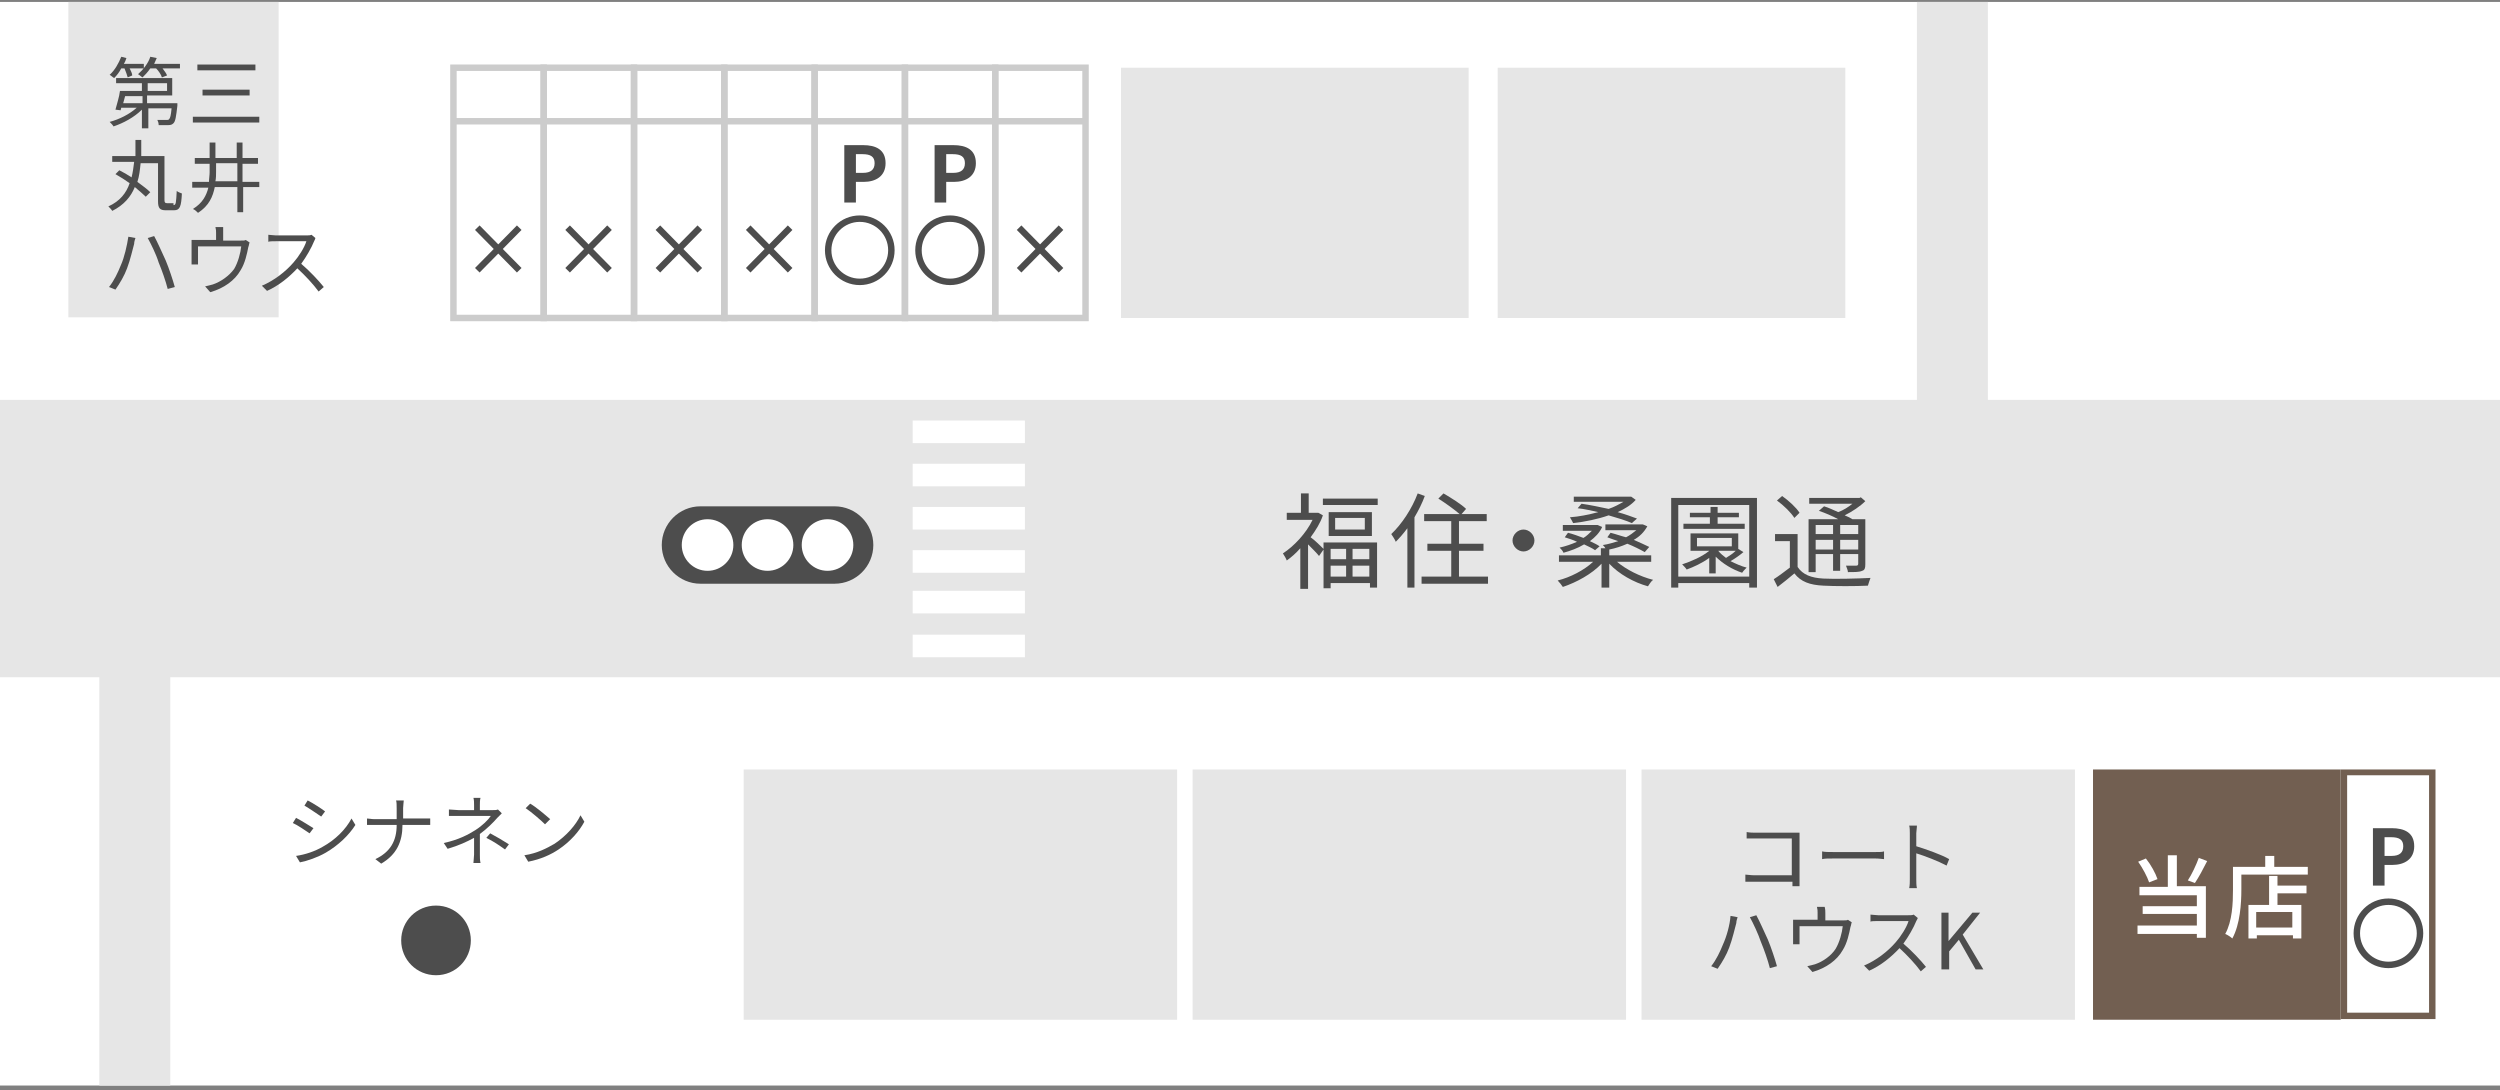 <?xml version="1.0" encoding="utf-8"?>
<!-- Generator: Adobe Illustrator 26.3.1, SVG Export Plug-In . SVG Version: 6.00 Build 0)  -->
<svg version="1.1" id="レイヤー_1" xmlns="http://www.w3.org/2000/svg" xmlns:xlink="http://www.w3.org/1999/xlink" x="0px"
	 y="0px" width="387.6px" height="169px" viewBox="0 0 387.6 169" style="enable-background:new 0 0 387.6 169;"
	 xml:space="preserve">
<rect x="0" y="0" width="387.6" height="169" fill="#808080" stroke="none"/>
<style type="text/css">
	.st0{fill:#FFFFFF;}
	
		.st1{clip-path:url(#SVGID_00000036223930148612960160000011336757605211910555_);fill:none;stroke:#CCCCCC;stroke-width:11;stroke-miterlimit:10;}
	
		.st2{clip-path:url(#SVGID_00000036223930148612960160000011336757605211910555_);fill:none;stroke:#E6E6E6;stroke-width:11;stroke-miterlimit:10;}
	
		.st3{clip-path:url(#SVGID_00000036223930148612960160000011336757605211910555_);fill:none;stroke:#98B9F1;stroke-width:11;stroke-miterlimit:10;}
	
		.st4{clip-path:url(#SVGID_00000036223930148612960160000011336757605211910555_);fill:none;stroke:#E6E6E6;stroke-width:43;stroke-miterlimit:10;}
	.st5{clip-path:url(#SVGID_00000036223930148612960160000011336757605211910555_);fill:#725F51;}
	.st6{clip-path:url(#SVGID_00000036223930148612960160000011336757605211910555_);fill:#E6E6E6;}
	.st7{clip-path:url(#SVGID_00000036223930148612960160000011336757605211910555_);fill:none;stroke:#CCCCCC;stroke-miterlimit:10;}
	.st8{clip-path:url(#SVGID_00000036223930148612960160000011336757605211910555_);}
	.st9{fill:#4D4D4D;}
	.st10{clip-path:url(#SVGID_00000036223930148612960160000011336757605211910555_);fill:none;stroke:#4D4D4D;stroke-miterlimit:10;}
	.st11{fill:#725F51;}
	.st12{fill:none;stroke:#4D4D4D;stroke-miterlimit:10;}
</style>
<g>
	<rect y="0.3" class="st0" width="387.6" height="168"/>
	<g>
		<defs>
			<rect id="SVGID_1_" y="0.3" width="387.6" height="168"/>
		</defs>
		<clipPath id="SVGID_00000000915496150276177850000011220994334801124028_">
			<use xlink:href="#SVGID_1_"  style="overflow:visible;"/>
		</clipPath>
		
			<line style="clip-path:url(#SVGID_00000000915496150276177850000011220994334801124028_);fill:none;stroke:#CCCCCC;stroke-width:11;stroke-miterlimit:10;" x1="449.3" y1="82.4" x2="449.3" y2="226.2"/>
		
			<line style="clip-path:url(#SVGID_00000000915496150276177850000011220994334801124028_);fill:none;stroke:#CCCCCC;stroke-width:11;stroke-miterlimit:10;" x1="489.4" y1="80.1" x2="489.4" y2="-104.2"/>
		
			<line style="clip-path:url(#SVGID_00000000915496150276177850000011220994334801124028_);fill:none;stroke:#E6E6E6;stroke-width:11;stroke-miterlimit:10;" x1="302.7" y1="80.1" x2="302.7" y2="-104.2"/>
		
			<line style="clip-path:url(#SVGID_00000000915496150276177850000011220994334801124028_);fill:none;stroke:#E6E6E6;stroke-width:11;stroke-miterlimit:10;" x1="20.9" y1="226.2" x2="20.9" y2="95"/>
		
			<line style="clip-path:url(#SVGID_00000000915496150276177850000011220994334801124028_);fill:none;stroke:#98B9F1;stroke-width:11;stroke-miterlimit:10;" x1="-16.9" y1="226.2" x2="-16.9" y2="-104.2"/>
		
			<line style="clip-path:url(#SVGID_00000000915496150276177850000011220994334801124028_);fill:none;stroke:#E6E6E6;stroke-width:43;stroke-miterlimit:10;" x1="-87.6" y1="83.5" x2="576" y2="83.5"/>
		
			<rect x="324.5" y="119.3" style="clip-path:url(#SVGID_00000000915496150276177850000011220994334801124028_);fill:#725F51;" width="38.4" height="38.8"/>
		
			<rect x="254.5" y="119.3" style="clip-path:url(#SVGID_00000000915496150276177850000011220994334801124028_);fill:#E6E6E6;" width="67.2" height="38.8"/>
		
			<rect x="232.2" y="10.5" style="clip-path:url(#SVGID_00000000915496150276177850000011220994334801124028_);fill:#E6E6E6;" width="53.9" height="38.8"/>
		
			<rect x="173.8" y="10.5" style="clip-path:url(#SVGID_00000000915496150276177850000011220994334801124028_);fill:#E6E6E6;" width="53.9" height="38.8"/>
		<polygon style="clip-path:url(#SVGID_00000000915496150276177850000011220994334801124028_);fill:#E6E6E6;" points="88.5,-68.3 
			10.6,-68.3 10.6,49.2 43.2,49.2 43.2,-38.8 88.5,-38.8 		"/>
		
			<rect x="184.9" y="119.3" style="clip-path:url(#SVGID_00000000915496150276177850000011220994334801124028_);fill:#E6E6E6;" width="67.2" height="38.8"/>
		
			<rect x="115.3" y="119.3" style="clip-path:url(#SVGID_00000000915496150276177850000011220994334801124028_);fill:#E6E6E6;" width="67.2" height="38.8"/>
		
			<rect x="70.3" y="10.5" style="clip-path:url(#SVGID_00000000915496150276177850000011220994334801124028_);fill:none;stroke:#CCCCCC;stroke-miterlimit:10;" width="14" height="38.8"/>
		
			<rect x="84.3" y="10.5" style="clip-path:url(#SVGID_00000000915496150276177850000011220994334801124028_);fill:none;stroke:#CCCCCC;stroke-miterlimit:10;" width="14" height="38.8"/>
		
			<rect x="98.3" y="10.5" style="clip-path:url(#SVGID_00000000915496150276177850000011220994334801124028_);fill:none;stroke:#CCCCCC;stroke-miterlimit:10;" width="14" height="38.8"/>
		
			<rect x="112.3" y="10.5" style="clip-path:url(#SVGID_00000000915496150276177850000011220994334801124028_);fill:none;stroke:#CCCCCC;stroke-miterlimit:10;" width="14" height="38.8"/>
		
			<rect x="154.3" y="10.5" style="clip-path:url(#SVGID_00000000915496150276177850000011220994334801124028_);fill:none;stroke:#CCCCCC;stroke-miterlimit:10;" width="14" height="38.8"/>
		
			<rect x="126.3" y="10.5" style="clip-path:url(#SVGID_00000000915496150276177850000011220994334801124028_);fill:none;stroke:#CCCCCC;stroke-miterlimit:10;" width="14" height="38.8"/>
		
			<rect x="140.3" y="10.5" style="clip-path:url(#SVGID_00000000915496150276177850000011220994334801124028_);fill:none;stroke:#CCCCCC;stroke-miterlimit:10;" width="14" height="38.8"/>
		
			<line style="clip-path:url(#SVGID_00000000915496150276177850000011220994334801124028_);fill:none;stroke:#CCCCCC;stroke-miterlimit:10;" x1="70.3" y1="18.8" x2="168.3" y2="18.8"/>
		<g style="clip-path:url(#SVGID_00000000915496150276177850000011220994334801124028_);">
			<rect x="141.5" y="65.2" class="st0" width="17.4" height="3.5"/>
			<rect x="141.5" y="71.9" class="st0" width="17.4" height="3.5"/>
			<rect x="141.5" y="78.6" class="st0" width="17.4" height="3.5"/>
			<rect x="141.5" y="85.3" class="st0" width="17.4" height="3.5"/>
			<rect x="141.5" y="91.6" class="st0" width="17.4" height="3.5"/>
			<rect x="141.5" y="98.4" class="st0" width="17.4" height="3.5"/>
		</g>
		<g style="clip-path:url(#SVGID_00000000915496150276177850000011220994334801124028_);">
			<g>
				<path class="st9" d="M135.4,84.5c0,3.3-2.7,6-6,6h-20.8c-3.3,0-6-2.7-6-6l0,0c0-3.3,2.7-6,6-6h20.8
					C132.7,78.5,135.4,81.2,135.4,84.5L135.4,84.5z"/>
			</g>
			<g>
				<g>
					<circle class="st0" cx="109.7" cy="84.5" r="4"/>
				</g>
				<g>
					<circle class="st0" cx="119" cy="84.5" r="4"/>
				</g>
				<g>
					<circle class="st0" cx="128.3" cy="84.5" r="4"/>
				</g>
			</g>
		</g>
		<g style="clip-path:url(#SVGID_00000000915496150276177850000011220994334801124028_);">
			<path class="st9" d="M205.2,84.1h8.3v7h-1.1v-0.7h-6.1v0.8h-1.1v-6l-0.7,1c-0.3-0.4-1.1-1.2-1.7-1.8v6.9h-1.2V85
				c-0.7,0.8-1.4,1.4-2.1,1.9c-0.1-0.3-0.4-0.8-0.6-1.1c1.7-1.1,3.6-3.1,4.6-5.2h-4v-1.1h2.2v-3h1.2v3h1.3l0.2,0l0.7,0.4
				c-0.4,1.2-1.1,2.3-1.9,3.4c0.6,0.4,1.7,1.5,2,1.8V84.1z M213.6,77.3v1h-8.5v-1H213.6z M212.7,79.4v3.7H206v-3.7H212.7z
				 M206.3,85.1v1.6h2.4v-1.6H206.3z M206.3,89.4h2.4v-1.7h-2.4V89.4z M211.6,80.3h-4.6v1.8h4.6V80.3z M212.3,85.1h-2.6v1.6h2.6
				V85.1z M212.3,89.4v-1.7h-2.6v1.7H212.3z"/>
			<path class="st9" d="M220.9,76.9c-0.4,1.1-1,2.3-1.6,3.3v10.9h-1.1v-9.2c-0.6,0.8-1.2,1.5-1.8,2.1c-0.1-0.3-0.5-0.9-0.7-1.2
				c1.6-1.5,3.2-3.9,4.1-6.3L220.9,76.9z M230.7,89.4v1.1h-10.3v-1.1h4.6v-4h-3.7v-1.1h3.7v-3.5h-4.2v-1.1h5.5
				c-0.8-0.7-2.2-1.7-3.3-2.4l0.8-0.8c1.2,0.7,2.8,1.7,3.5,2.4l-0.7,0.8h3.9v1.1h-4.3v3.5h3.8v1.1h-3.8v4H230.7z"/>
			<path class="st9" d="M237.9,83.8c0,0.9-0.8,1.7-1.7,1.7s-1.7-0.8-1.7-1.7c0-0.9,0.8-1.7,1.7-1.7S237.9,82.9,237.9,83.8z"/>
			<path class="st9" d="M250.7,87.1c1.4,1.2,3.6,2.3,5.6,2.8c-0.3,0.2-0.6,0.7-0.8,1c-2.2-0.6-4.5-1.9-6-3.5v3.7h-1.2v-3.7
				c-1.5,1.6-3.9,2.9-6,3.6c-0.2-0.3-0.5-0.7-0.8-1c2-0.5,4.1-1.6,5.5-2.9h-5.3v-1h6.5V85h0.7c-0.1-0.2-0.3-0.4-0.4-0.5
				c0.8-0.1,1.7-0.4,2.4-0.6c-0.6-0.2-1.2-0.4-1.7-0.6l0.5-0.7c0.8,0.2,1.6,0.5,2.4,0.7c0.6-0.3,1.1-0.7,1.6-1.1h-4.8v-0.9h5.6
				l0.2,0l0.7,0.3c-0.5,0.9-1.2,1.6-2.1,2.1c0.9,0.4,1.8,0.8,2.4,1.1l-0.7,0.8c-0.7-0.4-1.7-0.9-2.7-1.3c-0.9,0.4-1.8,0.7-2.8,0.9
				v0.9h6.5v1H250.7z M247.3,85.3c-0.4-0.3-1.1-0.6-1.7-0.9c-1,0.6-2.1,1-3.2,1.3c-0.1-0.3-0.4-0.6-0.6-0.8c0.9-0.2,1.8-0.5,2.7-0.9
				c-0.6-0.3-1.3-0.5-1.9-0.7l0.5-0.7c0.8,0.2,1.6,0.5,2.4,0.8c0.5-0.3,0.9-0.7,1.3-1.1h-4.5v-0.9h5.2l0.2,0l0.7,0.3
				c-0.4,0.9-1.1,1.6-1.9,2.2c0.6,0.3,1.1,0.5,1.5,0.8L247.3,85.3z M253,81.1c-0.9-0.4-2.2-0.8-3.6-1.2c-1.7,0.6-3.7,1-5.5,1.2
				c-0.1-0.2-0.3-0.6-0.5-0.9c1.4-0.1,2.9-0.4,4.4-0.8c-1-0.2-2.1-0.5-3.2-0.6l0.6-0.7c1.4,0.2,2.8,0.5,4.2,0.8
				c0.9-0.3,1.6-0.7,2.3-1.1h-7.7V77h8.7l0.2,0l0.7,0.5c-0.7,0.8-1.7,1.4-2.8,1.9c1.1,0.3,2.2,0.7,3,1L253,81.1z"/>
			<path class="st9" d="M272.4,77.2v13.9h-1.2v-0.7h-11v0.7h-1.1V77.2H272.4z M271.2,89.4V78.3h-11v11.1H271.2z M270.3,85.6
				c-0.6,0.5-1.3,1-2,1.4c0.8,0.4,1.7,0.8,2.5,1c-0.2,0.2-0.5,0.5-0.7,0.8c-1.5-0.5-3-1.4-4.1-2.5v2.6H265v-2.4
				c-1.1,0.8-2.4,1.4-3.5,1.8c-0.1-0.2-0.5-0.6-0.7-0.8c1.5-0.5,3.1-1.2,4.2-2.1h-2.9v-2.7h7.4v2.4L270.3,85.6z M270.4,82H261v-0.8
				h4.1v-1H262v-0.7h3.2v-0.9h1.1v0.9h3.3v0.7h-3.3v1h4.2V82z M263.1,84.7h5.4v-1.3h-5.4V84.7z M266.4,85.4c0.3,0.4,0.8,0.8,1.2,1.1
				c0.5-0.3,1.1-0.7,1.5-1.1H266.4z"/>
			<path class="st9" d="M278.7,87.9c0.8,1.2,2.1,1.7,4,1.8c1.7,0.1,5.4,0,7.3-0.1c-0.1,0.3-0.3,0.8-0.4,1.2c-1.8,0.1-5.2,0.1-6.9,0
				c-2.1-0.1-3.5-0.6-4.5-1.9c-0.8,0.7-1.7,1.4-2.6,2.1l-0.6-1.2c0.8-0.5,1.7-1.2,2.5-1.8v-4.1h-2.3v-1.1h3.5V87.9z M278.2,80.3
				c-0.5-0.8-1.6-1.9-2.7-2.7l0.8-0.7c1,0.7,2.2,1.8,2.7,2.6L278.2,80.3z M281.5,88.7h-1.1v-8.2h4.6c-0.9-0.5-2.1-1-3-1.3l0.8-0.7
				c0.7,0.2,1.5,0.6,2.2,0.9c0.8-0.3,1.6-0.8,2.2-1.3h-6.7v-0.9h7.8l0.2-0.1l0.7,0.6c-0.8,0.8-2,1.6-3.2,2.2
				c0.5,0.2,0.9,0.4,1.2,0.6h2v7c0,0.6-0.1,0.9-0.5,1c-0.4,0.2-1.1,0.2-2.2,0.2c0-0.3-0.2-0.7-0.3-1c0.8,0,1.4,0,1.6,0
				c0.2,0,0.3-0.1,0.3-0.3v-1.5h-2.8v2.6h-1.1v-2.6h-2.7V88.7z M281.5,81.4v1.4h2.7v-1.4H281.5z M284.2,85.2v-1.5h-2.7v1.5H284.2z
				 M288.1,81.4h-2.8v1.4h2.8V81.4z M288.1,85.2v-1.5h-2.8v1.5H288.1z"/>
		</g>
		<g style="clip-path:url(#SVGID_00000000915496150276177850000011220994334801124028_);">
			<path class="st9" d="M18.8,10.6c-0.3,0.6-0.7,1.1-1.1,1.5c-0.2-0.1-0.5-0.4-0.7-0.5c0.8-0.7,1.4-1.8,1.8-2.8L19.6,9
				c-0.1,0.3-0.2,0.6-0.4,0.9h3.1v0.7h-2.2c0.2,0.4,0.4,0.8,0.4,1.1L19.8,12c-0.1-0.4-0.3-0.9-0.5-1.4H18.8z M27.5,16
				c0,0,0,0.2,0,0.4c-0.2,1.7-0.3,2.4-0.6,2.7c-0.2,0.2-0.4,0.3-0.8,0.3c-0.3,0-0.9,0-1.5,0c0-0.3-0.1-0.6-0.2-0.8
				c0.6,0,1.2,0,1.4,0c0.2,0,0.3,0,0.4-0.1c0.2-0.2,0.3-0.6,0.4-1.7h-3.6v3.1H22V17c-1.2,1.2-2.9,2.1-4.4,2.6
				c-0.1-0.2-0.4-0.5-0.6-0.7c1.5-0.4,3.1-1.2,4.2-2.2h-2.4c0,0.1-0.1,0.3-0.1,0.4L17.9,17c0.2-0.8,0.6-2,0.7-2.9H22v-1.2h-4v-0.8
				h8.7v2.7h-3.9V16H27.5z M19.4,14.9c-0.1,0.4-0.2,0.7-0.3,1.1h3v-1.1H19.4z M27.9,9.9v0.7h-2.7c0.3,0.4,0.6,0.8,0.7,1.1l-0.8,0.3
				c-0.1-0.4-0.5-1-0.9-1.4h-0.9c-0.4,0.6-0.8,1-1.2,1.4c-0.2-0.1-0.5-0.4-0.7-0.5c0.8-0.7,1.6-1.7,1.9-2.7L24.3,9
				c-0.1,0.3-0.3,0.6-0.4,0.9H27.9z M22.9,14.1h3v-1.2h-3V14.1z"/>
			<path class="st9" d="M40.2,18.1V19H29.9v-0.9H40.2z M39.6,10v0.9h-9V10H39.6z M38.7,13.9v0.9h-7.3v-0.9H38.7z"/>
			<path class="st9" d="M26.9,31.8c0.4,0,0.4-0.4,0.5-2.2c0.2,0.2,0.6,0.3,0.8,0.4c-0.1,2-0.3,2.6-1.2,2.6h-1.3
				c-0.9,0-1.2-0.3-1.2-1.4v-5.9h-2.7c-0.1,1-0.2,2-0.5,2.9c0.8,0.6,1.5,1.1,2,1.6l-0.7,0.7c-0.4-0.4-1-0.9-1.7-1.5
				c-0.6,1.5-1.7,2.8-3.5,3.7c-0.1-0.2-0.4-0.5-0.6-0.7c1.8-0.8,2.8-2.1,3.3-3.6c-0.7-0.5-1.5-1-2.2-1.4l0.6-0.6
				c0.6,0.3,1.3,0.7,1.9,1.1c0.2-0.8,0.3-1.6,0.4-2.4h-3.4v-0.9H21c0-0.8,0-1.7,0-2.5h0.9c0,0.8,0,1.7,0,2.5h3.6v6.8
				c0,0.4,0.1,0.5,0.4,0.5H26.9z"/>
			<path class="st9" d="M40.3,29h-2.6v3.9h-0.9V29h-3.5c-0.3,1.5-0.9,2.9-2.6,4c-0.2-0.2-0.5-0.5-0.8-0.6c1.5-0.9,2.1-2.1,2.4-3.3
				h-2.5v-0.9h2.6c0-0.5,0.1-1,0.1-1.5v-1.3h-2.3v-0.9h2.3v-2.4h0.9v2.4h3.3v-2.4h0.9v2.4H40v0.9h-2.4v2.8h2.6V29z M36.8,28.1v-2.8
				h-3.3v1.3c0,0.5,0,1-0.1,1.5H36.8z"/>
			<path class="st9" d="M19.9,36.7l1.1,0.2c-0.1,0.3-0.2,0.6-0.2,0.9c-0.2,0.7-0.6,2.5-1.1,3.8c-0.4,1.1-1.1,2.3-1.8,3.3l-1-0.4
				c0.8-1,1.4-2.3,1.8-3.3C19.3,39.9,19.7,38,19.9,36.7z M22.9,36.9l1-0.3c0.5,0.9,1.2,2.5,1.8,3.8c0.5,1.2,1.1,3,1.4,4.1L26,44.8
				c-0.3-1.2-0.9-2.9-1.4-4.1C24.2,39.4,23.4,37.8,22.9,36.9z"/>
			<path class="st9" d="M34.6,36.2v1.1h2.7c0.4,0,0.7,0,0.8-0.1l0.6,0.4c-0.1,0.2-0.1,0.5-0.2,0.7c-0.2,1-0.5,2.5-1.2,3.6
				c-0.9,1.6-2.6,2.8-4.7,3.4l-0.8-0.9c0.4-0.1,0.9-0.2,1.2-0.3c1.2-0.4,2.5-1.3,3.3-2.4c0.6-1,1-2.5,1.1-3.5h-6.7v2.1
				c0,0.2,0,0.5,0,0.7h-1c0-0.2,0-0.5,0-0.8v-2.1c0-0.3,0-0.7,0-0.9c0.3,0,0.7,0,1.1,0h2.7v-1.1c0-0.3,0-0.5-0.1-0.9h1.2
				C34.6,35.7,34.6,36,34.6,36.2z"/>
			<path class="st9" d="M48.7,37.4c-0.4,1-1.2,2.4-2,3.5c1.3,1.1,2.7,2.6,3.5,3.6l-0.8,0.7c-0.8-1.1-2.1-2.5-3.3-3.6
				c-1.3,1.4-2.9,2.7-4.7,3.5l-0.8-0.8c1.9-0.8,3.7-2.2,4.9-3.6c0.8-0.9,1.7-2.3,2-3.3h-4.7c-0.4,0-1.1,0-1.2,0.1v-1.1
				c0.2,0,0.9,0.1,1.2,0.1h4.6c0.4,0,0.7,0,0.9-0.1l0.6,0.5C48.9,37,48.8,37.2,48.7,37.4z"/>
		</g>
		<g style="clip-path:url(#SVGID_00000000915496150276177850000011220994334801124028_);">
			<path class="st9" d="M272.2,129.1h5.9c0.3,0,0.6,0,0.9,0c0,0.3,0,0.6,0,0.9v6.2c0,0.4,0,1,0,1.2h-1.1c0-0.1,0-0.4,0-0.7h-5.9
				c-0.5,0-1,0-1.4,0v-1.1c0.3,0,0.8,0.1,1.3,0.1h5.9v-5.7h-5.7c-0.4,0-1,0-1.3,0V129C271.3,129.1,271.8,129.1,272.2,129.1z"/>
			<path class="st9" d="M284.2,132.1h6.6c0.6,0,1,0,1.3-0.1v1.2c-0.2,0-0.7-0.1-1.3-0.1h-6.6c-0.7,0-1.3,0-1.7,0.1v-1.2
				C282.9,132.1,283.5,132.1,284.2,132.1z"/>
			<path class="st9" d="M296.1,129.2c0-0.3,0-0.9-0.1-1.2h1.2c0,0.4-0.1,0.9-0.1,1.2c0,0.5,0,1.2,0,2c1.6,0.5,3.9,1.3,5.1,2l-0.4,1
				c-1.3-0.7-3.4-1.5-4.7-1.9c0,1.8,0,3.6,0,4c0,0.4,0,1,0.1,1.4H296c0.1-0.4,0.1-1,0.1-1.4V129.2z"/>
			<path class="st9" d="M268.3,142l1.1,0.2c-0.1,0.3-0.2,0.6-0.2,0.9c-0.2,0.7-0.6,2.5-1.1,3.8c-0.4,1.1-1.1,2.3-1.8,3.3l-1-0.4
				c0.8-1,1.4-2.3,1.8-3.3C267.7,145.2,268.2,143.4,268.3,142z M271.3,142.2l1-0.3c0.5,0.9,1.2,2.5,1.8,3.8c0.5,1.2,1.1,3,1.4,4.1
				l-1.1,0.3c-0.3-1.2-0.9-2.9-1.4-4.1C272.6,144.8,271.8,143.1,271.3,142.2z"/>
			<path class="st9" d="M283,141.6v1.1h2.7c0.4,0,0.7,0,0.8-0.1l0.6,0.4c-0.1,0.2-0.1,0.5-0.2,0.7c-0.2,1-0.5,2.5-1.2,3.6
				c-0.9,1.6-2.6,2.8-4.7,3.4l-0.8-0.9c0.4-0.1,0.9-0.2,1.2-0.3c1.2-0.4,2.5-1.3,3.2-2.4c0.6-1,1-2.5,1.1-3.5h-6.7v2.1
				c0,0.2,0,0.5,0,0.7h-1c0-0.2,0-0.5,0-0.8v-2.1c0-0.3,0-0.7,0-0.9c0.3,0,0.7,0,1.1,0h2.7v-1.1c0-0.3,0-0.5-0.1-0.9h1.2
				C283,141,283,141.3,283,141.6z"/>
			<path class="st9" d="M297.1,142.8c-0.4,1-1.2,2.4-2,3.5c1.3,1.1,2.7,2.6,3.5,3.6l-0.8,0.7c-0.8-1.1-2.1-2.5-3.3-3.6
				c-1.3,1.4-2.9,2.7-4.7,3.5l-0.8-0.8c1.9-0.8,3.7-2.2,4.9-3.6c0.8-0.9,1.7-2.3,2-3.3h-4.7c-0.4,0-1.1,0-1.2,0.1v-1.1
				c0.2,0,0.9,0.1,1.2,0.1h4.6c0.4,0,0.7,0,0.9-0.1l0.6,0.5C297.4,142.3,297.2,142.6,297.1,142.8z"/>
			<path class="st9" d="M301,141.5h1.1v4.4h0l3.7-4.4h1.2l-2.7,3.4l3.2,5.4h-1.2l-2.6-4.6l-1.5,1.8v2.8H301V141.5z"/>
		</g>
		<g style="clip-path:url(#SVGID_00000000915496150276177850000011220994334801124028_);">
			<path class="st9" d="M48.6,128.4l-0.6,0.8c-0.6-0.4-1.9-1.3-2.6-1.6l0.5-0.8C46.7,127.2,48.1,128.1,48.6,128.4z M50,131.3
				c2-1.1,3.6-2.7,4.5-4.4l0.6,1c-1,1.6-2.7,3.2-4.6,4.3c-1.2,0.7-2.9,1.3-4,1.5l-0.6-1C47.3,132.5,48.8,132,50,131.3z M50.4,125.8
				l-0.6,0.8c-0.6-0.4-1.9-1.3-2.6-1.7l0.5-0.8C48.5,124.5,49.9,125.4,50.4,125.8z"/>
			<path class="st9" d="M61.4,124.1h1.2c0,0.2-0.1,0.8-0.1,1.2v1.6h3.2c0.4,0,0.9,0,1,0v1c-0.2,0-0.7,0-1.1,0h-3.2
				c0,2.6-0.9,4.6-3.3,6l-0.9-0.7c2.3-1.1,3.3-2.8,3.3-5.3H58c-0.4,0-0.9,0-1.1,0v-1c0.3,0,0.7,0.1,1.1,0.1h3.5v-1.6
				C61.5,124.9,61.5,124.3,61.4,124.1z"/>
			<path class="st9" d="M74.4,124.8v0.8h2c0.3,0,0.6,0,0.8-0.1l0.6,0.6c-0.2,0.2-0.5,0.5-0.7,0.7c-0.6,0.7-1.6,1.7-2.7,2.5
				c0,1,0,2.4,0,3.2c0,0.4,0,0.9,0.1,1.3h-1.1c0-0.3,0.1-0.9,0.1-1.3c0-0.7,0-1.8,0-2.6c-1.1,0.6-2.4,1.2-4.1,1.7l-0.6-0.9
				c2.3-0.5,3.8-1.3,4.9-2c1.1-0.7,2-1.6,2.4-2.2h-5c-0.4,0-1.1,0-1.5,0v-1c0.4,0,1.1,0.1,1.5,0.1h2.4v-0.8c0-0.3,0-0.8-0.1-1.1h1.1
				C74.4,124,74.4,124.5,74.4,124.8z M75.4,129.9l0.6-0.7c1.1,0.6,1.8,1,2.9,1.7l-0.6,0.8C77.3,131,76.6,130.5,75.4,129.9z"/>
			<path class="st9" d="M86,130.8c1.8-1.2,3.3-2.9,4-4.4l0.6,1c-0.8,1.5-2.2,3.1-4,4.3c-1.2,0.8-2.7,1.5-4.7,1.9l-0.6-1
				C83.3,132.3,84.8,131.5,86,130.8z M85.3,127l-0.8,0.8c-0.6-0.6-2.1-1.9-3-2.5l0.7-0.7C83.1,125.1,84.6,126.4,85.3,127z"/>
			<path class="st9" d="M67.6,140.4c3,0,5.4,2.4,5.4,5.4s-2.4,5.4-5.4,5.4c-3,0-5.4-2.4-5.4-5.4S64.6,140.4,67.6,140.4z"/>
		</g>
		<g style="clip-path:url(#SVGID_00000000915496150276177850000011220994334801124028_);">
			<path class="st9" d="M144.9,22.5h2.9c2,0,3.5,0.7,3.5,2.8c0,2-1.5,2.9-3.4,2.9h-1.2v3.2h-1.8V22.5z M147.8,26.8
				c1.2,0,1.8-0.5,1.8-1.5c0-1-0.6-1.4-1.9-1.4h-1v2.9H147.8z"/>
		</g>
		<g style="clip-path:url(#SVGID_00000000915496150276177850000011220994334801124028_);">
			<path class="st0" d="M337.5,137.4h4.5v8h-1.4v-0.6h-9.2v-1.3h9.2v-1.8h-8.4v-1.2h8.4v-1.7h-8.9v-1.3h4.4v-4.9h1.4V137.4z
				 M333.2,136.8c-0.3-0.9-1-2.2-1.7-3.2l1.2-0.5c0.8,1,1.5,2.3,1.8,3.2L333.2,136.8z M342.2,133.5c-0.6,1.2-1.3,2.5-1.9,3.4
				l-1.1-0.4c0.6-0.9,1.3-2.4,1.7-3.5L342.2,133.5z"/>
			<path class="st0" d="M357.8,134.3v1.3h-10.3v2.3c0,2.2-0.2,5.4-1.4,7.6c-0.2-0.2-0.8-0.6-1.1-0.7c1.1-2,1.2-4.8,1.2-6.8v-3.6h5
				v-1.7h1.4v1.7H357.8z M353.1,137.3h4.5v1.2h-4.5v1.8h3.7v5.2h-1.3v-0.5h-5.6v0.5h-1.3v-5.2h3.2v-4.5h1.3V137.3z M355.4,141.4
				h-5.6v2.4h5.6V141.4z"/>
		</g>
		
			<circle style="clip-path:url(#SVGID_00000000915496150276177850000011220994334801124028_);fill:none;stroke:#4D4D4D;stroke-miterlimit:10;" cx="147.3" cy="38.8" r="4.9"/>
		<g style="clip-path:url(#SVGID_00000000915496150276177850000011220994334801124028_);">
			<path class="st11" d="M376.6,120.3V157h-12.7v-36.8H376.6 M377.6,119.3h-14.7V158h14.7V119.3L377.6,119.3z"/>
		</g>
		<g style="clip-path:url(#SVGID_00000000915496150276177850000011220994334801124028_);">
			<path class="st9" d="M367.9,128.4h2.9c2,0,3.5,0.7,3.5,2.8c0,2-1.5,2.9-3.4,2.9h-1.2v3.2h-1.8V128.4z M370.8,132.7
				c1.2,0,1.8-0.5,1.8-1.5c0-1-0.6-1.4-1.9-1.4h-1v2.9H370.8z"/>
		</g>
		
			<circle style="clip-path:url(#SVGID_00000000915496150276177850000011220994334801124028_);fill:none;stroke:#4D4D4D;stroke-miterlimit:10;" cx="370.3" cy="144.7" r="4.9"/>
		<g style="clip-path:url(#SVGID_00000000915496150276177850000011220994334801124028_);">
			<path class="st9" d="M130.9,22.5h2.9c2,0,3.5,0.7,3.5,2.8c0,2-1.5,2.9-3.4,2.9h-1.2v3.2h-1.8V22.5z M133.8,26.8
				c1.2,0,1.8-0.5,1.8-1.5c0-1-0.6-1.4-1.9-1.4h-1v2.9H133.8z"/>
		</g>
		
			<circle style="clip-path:url(#SVGID_00000000915496150276177850000011220994334801124028_);fill:none;stroke:#4D4D4D;stroke-miterlimit:10;" cx="133.3" cy="38.8" r="4.9"/>
		<g style="clip-path:url(#SVGID_00000000915496150276177850000011220994334801124028_);">
			<line class="st12" x1="164.5" y1="35.3" x2="158" y2="41.9"/>
			<line class="st12" x1="158" y1="35.3" x2="164.5" y2="41.9"/>
		</g>
		<g style="clip-path:url(#SVGID_00000000915496150276177850000011220994334801124028_);">
			<line class="st12" x1="122.5" y1="35.3" x2="116" y2="41.9"/>
			<line class="st12" x1="116" y1="35.3" x2="122.5" y2="41.9"/>
		</g>
		<g style="clip-path:url(#SVGID_00000000915496150276177850000011220994334801124028_);">
			<line class="st12" x1="108.5" y1="35.3" x2="102" y2="41.9"/>
			<line class="st12" x1="102" y1="35.3" x2="108.5" y2="41.9"/>
		</g>
		<g style="clip-path:url(#SVGID_00000000915496150276177850000011220994334801124028_);">
			<line class="st12" x1="94.5" y1="35.3" x2="88" y2="41.9"/>
			<line class="st12" x1="88" y1="35.3" x2="94.5" y2="41.9"/>
		</g>
		<g style="clip-path:url(#SVGID_00000000915496150276177850000011220994334801124028_);">
			<line class="st12" x1="80.5" y1="35.3" x2="74" y2="41.9"/>
			<line class="st12" x1="74" y1="35.3" x2="80.5" y2="41.9"/>
		</g>
	</g>
</g>
</svg>
